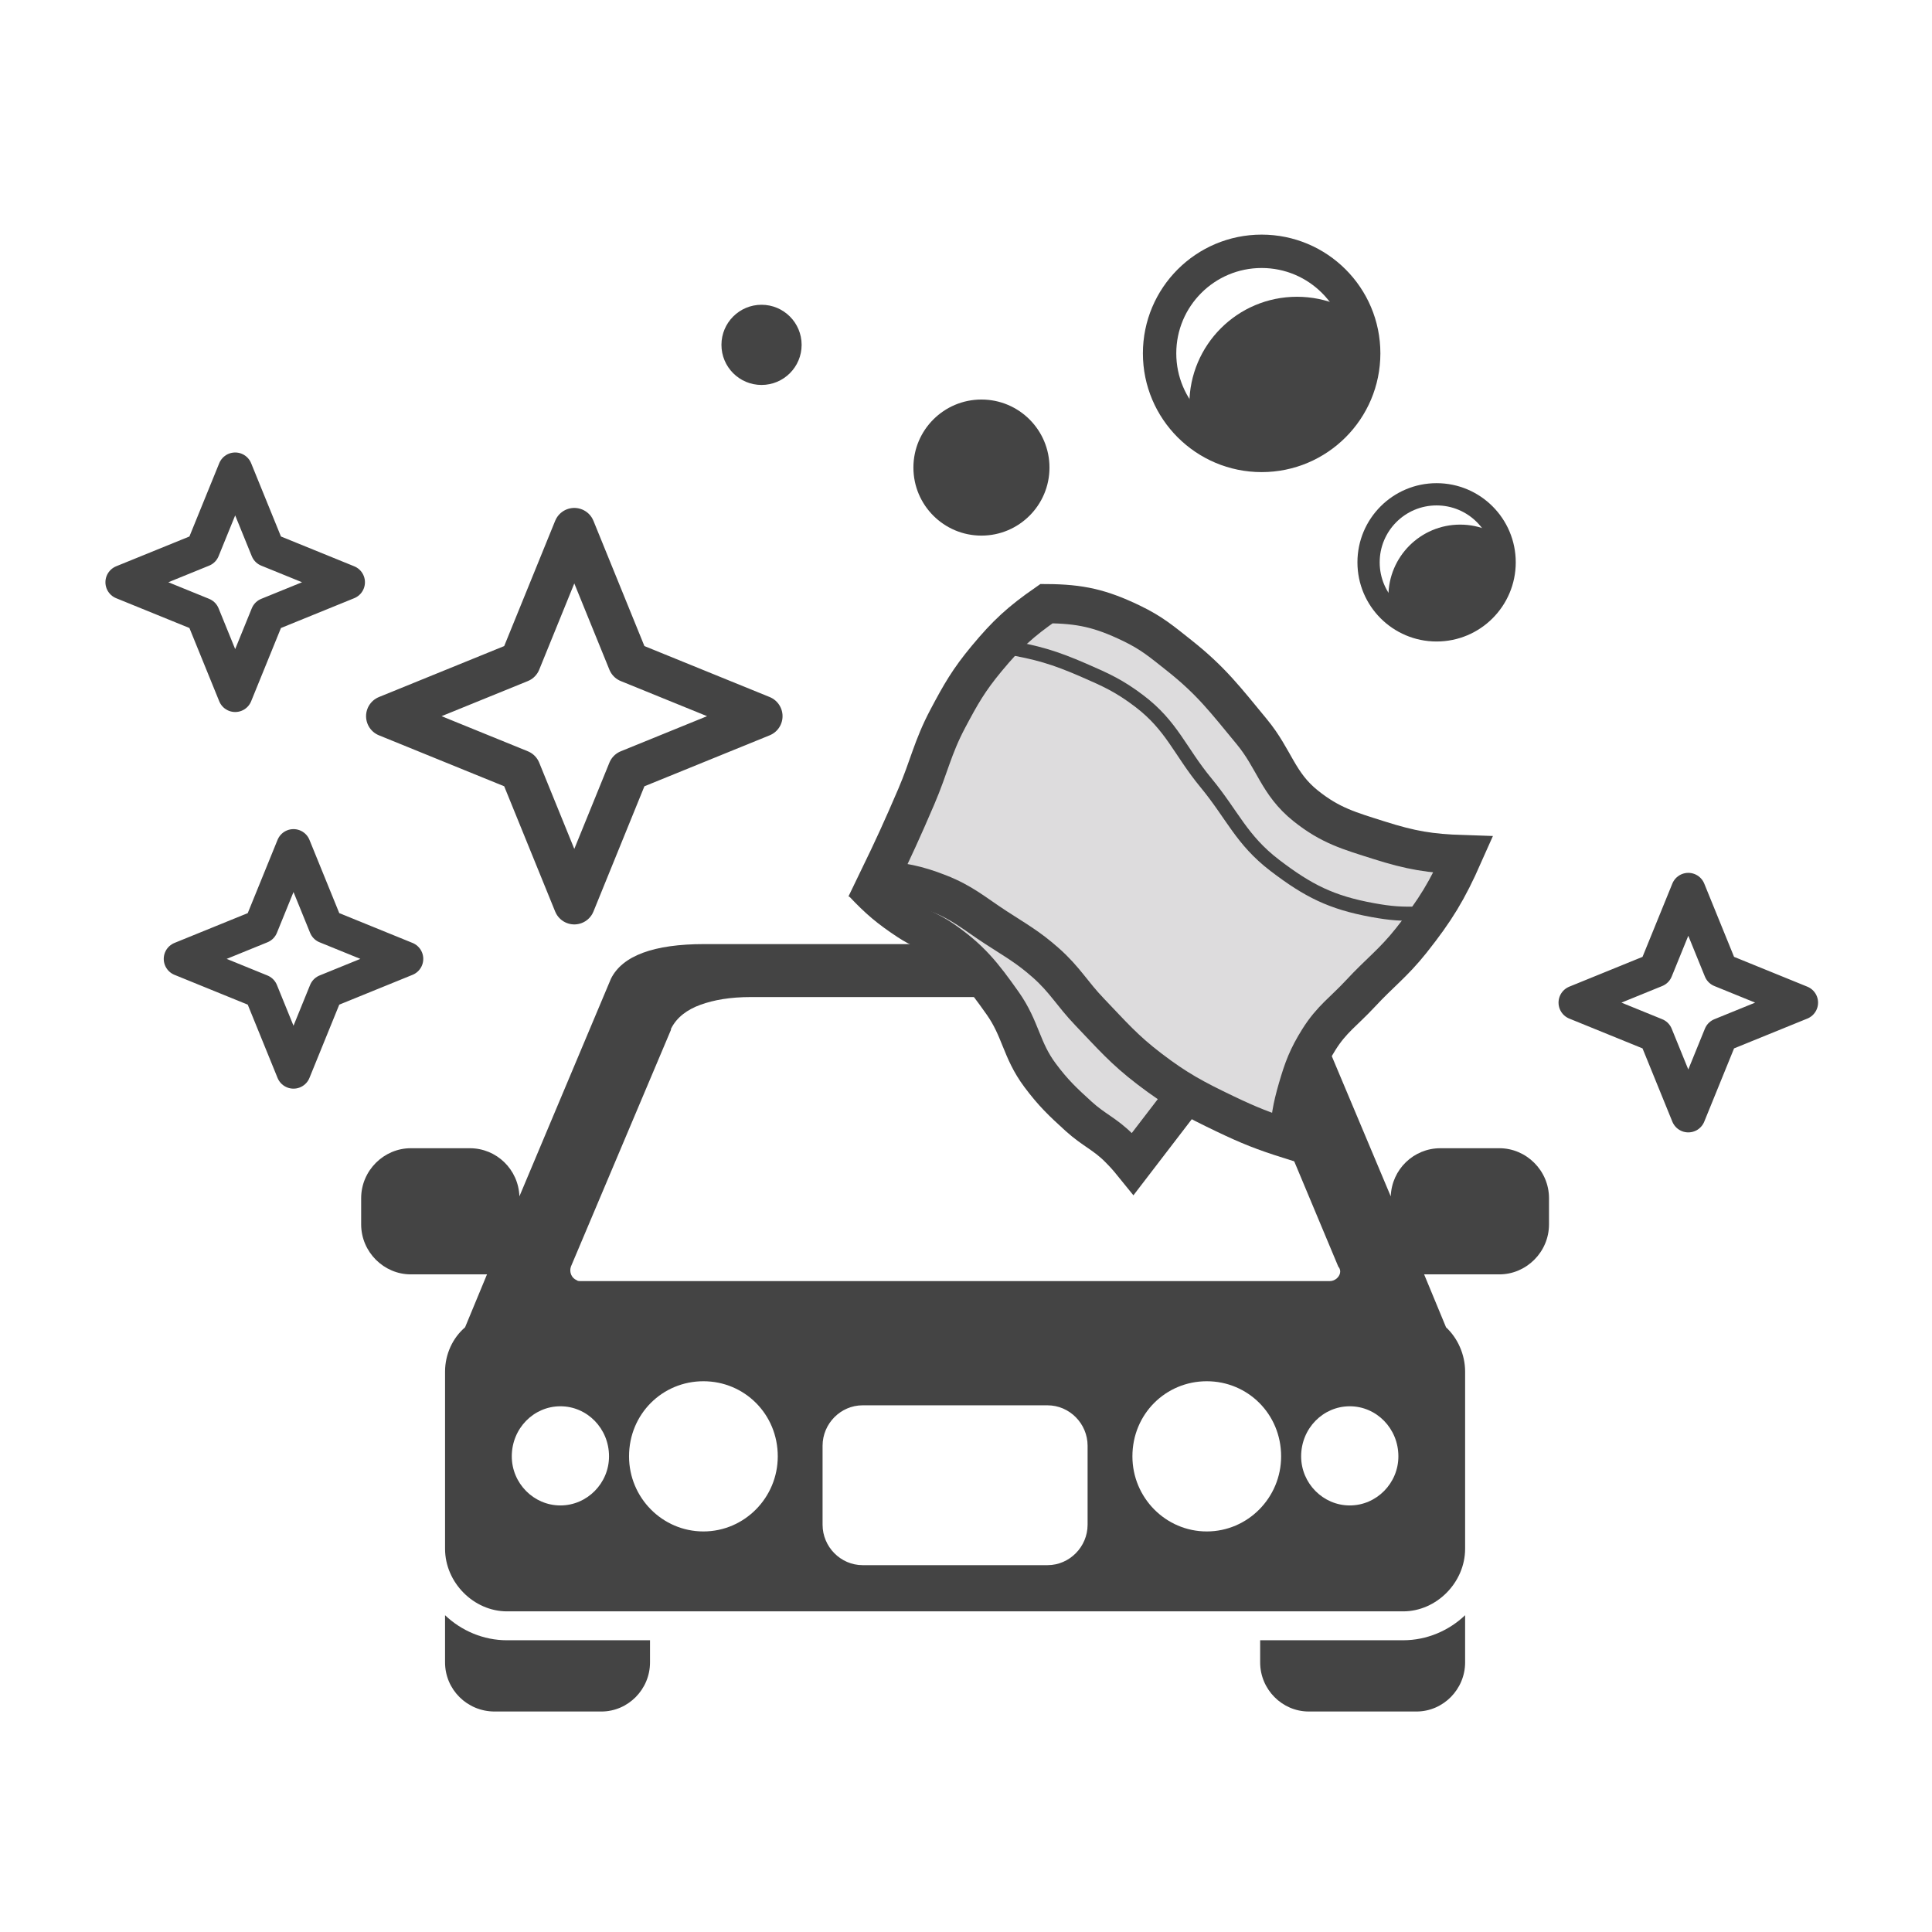 <?xml version="1.0" encoding="utf-8"?>
<!-- Generator: Adobe Illustrator 12.0.0, SVG Export Plug-In . SVG Version: 6.00 Build 51448)  -->
<!DOCTYPE svg PUBLIC "-//W3C//DTD SVG 1.1//EN" "http://www.w3.org/Graphics/SVG/1.1/DTD/svg11.dtd">
<svg  version="1.1" id="Ebene_1" xmlns="http://www.w3.org/2000/svg" xmlns:xlink="http://www.w3.org/1999/xlink" width="500" height="500" viewBox="0 0 500 500"
	 overflow="visible" enable-background="new 0 0 500 500" xml:space="preserve">
<g>
	<path fill="#444444" d="M326.127,424.498v5.729c0,6.979,5.674,12.71,12.582,12.71h27.879c6.91,0,12.582-5.731,12.582-12.71v-12.209
		c-4.193,3.986-9.868,6.479-16.036,6.479H326.127L326.127,424.498z"/>
	<path fill="#444444" d="M115.179,418.019v12.209c0,6.979,5.673,12.71,12.828,12.71h27.633c6.908,0,12.583-5.731,12.583-12.71
		v-5.729h-37.01C125.045,424.498,119.373,422.005,115.179,418.019L115.179,418.019z"/>
	<path fill="#444444" d="M400.883,316.846v-6.729c0-7.227-5.922-12.956-12.83-12.956h-15.297c-6.907,0-12.582,5.48-12.83,12.458
		l-23.686-56.316c-2.96-5.981-10.855-8.973-24.178-8.973H182.287c-13.077,0-21.218,2.992-24.179,8.973l-23.686,56.316
		c-0.246-6.978-5.921-12.458-12.83-12.458h-15.295c-6.909,0-12.831,5.729-12.831,12.956v6.729c0,7.226,5.922,12.959,12.831,12.959
		h19.738l-5.676,13.705c-3.207,2.741-5.18,6.979-5.18,11.465v45.848c0,8.724,7.402,16.198,16.035,16.198h231.92
		c8.635,0,16.036-7.475,16.036-16.198v-45.848c0-4.486-1.973-8.724-4.936-11.465l-5.674-13.705h19.492
		C394.961,329.805,400.883,324.071,400.883,316.846L400.883,316.846z M173.65,266.507c0-0.247,0-0.247,0-0.247
		c1.482-2.992,4.196-4.984,7.648-6.23c3.454-1.246,7.65-1.994,13.076-1.994h105.598c5.428,0,9.624,0.748,13.078,1.994
		c3.453,1.246,6.166,3.238,7.646,5.981c0,0.249,0,0.249,0,0.496l25.658,61.301c0.248,0.251,0.494,0.749,0.494,1.248
		c0,1.245-1.233,2.493-2.712,2.493H150.212c-0.246,0-0.741,0-0.987-0.25c-1.233-0.499-1.973-1.993-1.479-3.491L173.65,266.507
		L173.65,266.507z M145.031,389.608c-6.909,0-12.582-5.729-12.582-12.707c0-7.228,5.673-12.958,12.582-12.958
		c6.908,0,12.583,5.73,12.583,12.958C157.615,383.88,151.939,389.608,145.031,389.608L145.031,389.608z M182.041,396.337
		c-10.609,0-19.246-8.721-19.246-19.436c0-10.964,8.636-19.437,19.246-19.437c10.608,0,19.245,8.473,19.245,19.437
		C201.285,387.616,192.649,396.337,182.041,396.337L182.041,396.337z M281.469,394.593c0,5.733-4.688,10.468-10.361,10.468h-47.865
		c-5.675,0-10.362-4.734-10.362-10.468v-20.434c0-5.73,4.687-10.464,10.362-10.464h47.865c5.673,0,10.361,4.733,10.361,10.464
		V394.593L281.469,394.593z M312.309,396.337c-10.61,0-19.242-8.721-19.242-19.436c0-10.964,8.632-19.437,19.242-19.437
		c10.609,0,19.244,8.473,19.244,19.437C331.553,387.616,322.918,396.337,312.309,396.337L312.309,396.337z M349.318,389.608
		c-6.907,0-12.585-5.729-12.585-12.707c0-7.228,5.678-12.958,12.585-12.958c6.908,0,12.582,5.73,12.582,12.958
		C361.9,383.88,356.227,389.608,349.318,389.608L349.318,389.608z"/>
	<polygon fill="none" stroke="#444444" stroke-width="10.696" stroke-linejoin="round" stroke-miterlimit="3.864" points="
		197.174,185.345 162.669,199.385 148.63,233.891 134.59,199.385 100.085,185.345 134.59,171.306 148.63,136.8 162.669,171.306 
		197.174,185.345 	"/>
	<path fill="none" stroke="#444444" stroke-width="8.913" stroke-linejoin="round" stroke-miterlimit="3.864" d="M89.992,150.684
		l-20.703,8.424l-8.423,20.703l-8.424-20.703l-20.702-8.424l20.702-8.423l8.424-20.704l8.423,20.704L89.992,150.684L89.992,150.684z
		 M105.085,248.158l-20.703,8.424l-8.423,20.703l-8.424-20.703l-20.702-8.424l20.702-8.423l8.424-20.704l8.423,20.704
		L105.085,248.158L105.085,248.158z M466.057,259.479l-20.703,8.423l-8.424,20.703l-8.426-20.703l-20.701-8.423l20.701-8.424
		l8.426-20.704l8.424,20.704L466.057,259.479L466.057,259.479z"/>
	<g>
		<defs>
			<path id="XMLID_13_" d="M300.1,91.45c0-14.587,11.826-26.412,26.412-26.412c14.587,0,26.41,11.824,26.41,26.412
				c0,14.587-11.823,26.412-26.41,26.412C311.926,117.862,300.1,106.037,300.1,91.45L300.1,91.45z"/>
		</defs>
		<clipPath id="XMLID_17_">
			<use xlink:href="#XMLID_13_" />
		</clipPath>
		<path clip-path="url(#XMLID_17_)" fill="#444444" stroke="#444444" stroke-width="2.88" stroke-miterlimit="3.864" d="
			M309.243,104.656c0-14.587,11.823-26.413,26.412-26.413c14.587,0,26.41,11.825,26.41,26.413c0,14.586-11.823,26.412-26.41,26.412
			C321.066,131.068,309.243,119.243,309.243,104.656L309.243,104.656z"/>
	</g>
	<path fill="none" stroke="#444444" stroke-width="8.639" stroke-miterlimit="3.864" d="M300.1,91.45
		c0-14.587,11.826-26.412,26.412-26.412c14.587,0,26.41,11.824,26.41,26.412c0,14.587-11.823,26.412-26.41,26.412
		C311.926,117.862,300.1,106.037,300.1,91.45L300.1,91.45z"/>
	<g>
		<defs>
			<path id="XMLID_15_" d="M354.183,145.533c0-9.726,7.883-17.609,17.608-17.609c9.723,0,17.605,7.883,17.605,17.609
				c0,9.725-7.883,17.607-17.605,17.607C362.065,163.141,354.183,155.258,354.183,145.533L354.183,145.533z"/>
		</defs>
		<clipPath id="XMLID_18_">
			<use xlink:href="#XMLID_15_" />
		</clipPath>
		<path clip-path="url(#XMLID_18_)" fill="#444444" stroke="#444444" stroke-width="1.92" stroke-miterlimit="3.864" d="
			M360.277,154.336c0-9.725,7.883-17.607,17.607-17.607c9.726,0,17.608,7.883,17.608,17.607c0,9.725-7.883,17.608-17.608,17.608
			C368.16,171.945,360.277,164.062,360.277,154.336L360.277,154.336z"/>
	</g>
	<path fill="none" stroke="#444444" stroke-width="5.759" stroke-miterlimit="3.864" d="M354.183,145.533
		c0-9.726,7.883-17.609,17.608-17.609c9.723,0,17.605,7.883,17.605,17.609c0,9.725-7.883,17.607-17.605,17.607
		C362.065,163.141,354.183,155.258,354.183,145.533L354.183,145.533z"/>
	<path fill="#444444" d="M236.39,121.007c0-9.725,7.883-17.608,17.608-17.608c9.724,0,17.607,7.883,17.607,17.608
		c0,9.725-7.884,17.608-17.607,17.608C244.273,138.615,236.39,130.731,236.39,121.007L236.39,121.007z"/>
	<polygon fill="#DDDCDD" stroke="#444444" stroke-width="1.258" stroke-miterlimit="3.864" points="233.439,229.801 
		239.728,238.605 253.563,249.925 264.254,262.502 269.284,276.966 278.089,286.398 286.264,293.945 293.182,299.605 
		309.533,286.398 294.439,273.192 279.976,261.244 270.542,250.553 261.738,242.379 250.418,233.574 233.439,229.801 	"/>
	<path fill="#DDDCDD" stroke="#444444" stroke-width="10.145" stroke-miterlimit="3.864" d="M227.292,227.72
		c4.023-8.299,6.186-13.036,9.825-21.512c3.361-7.83,4.201-12.725,8.19-20.254c3.378-6.375,5.438-9.983,10.049-15.532
		c5.232-6.299,8.747-9.524,15.473-14.197c8.804,0.048,14.062,1.261,21.996,5.077c5.23,2.514,7.787,4.718,12.337,8.321
		c8.323,6.591,12.013,11.524,18.775,19.709c5.908,7.149,6.741,13.444,13.987,19.231c6.402,5.111,11.217,6.426,19.023,8.9
		c8.197,2.597,13.138,3.442,21.733,3.719c-4.105,9.256-7.148,14.283-13.445,22.215c-4.618,5.815-8.121,8.305-13.172,13.749
		c-4.254,4.587-7.438,6.602-10.752,11.911c-2.859,4.582-3.965,7.534-5.468,12.722c-1.438,4.958-1.924,7.902-2.159,13.059
		c-6.66-2.105-10.354-3.565-16.653-6.583c-7.998-3.833-12.502-6.233-19.552-11.616c-6.615-5.051-9.696-8.709-15.458-14.718
		c-4.606-4.805-6.375-8.324-11.357-12.738c-4.639-4.111-7.78-5.794-12.972-9.178c-5.617-3.662-8.532-6.346-14.776-8.787
		C237.103,228.943,233.591,228.375,227.292,227.72L227.292,227.72z"/>
	<path fill="none" stroke="#444444" stroke-width="10.145" stroke-miterlimit="3.864" d="M223.456,228.512
		c4.053,4.295,6.661,6.49,11.583,9.752c3.216,2.131,5.447,2.657,8.632,4.835c7.363,5.035,10.663,9.243,15.81,16.529
		c4.731,6.696,4.783,12.088,9.69,18.656c3.412,4.567,5.795,6.815,10.013,10.652c3.85,3.502,6.829,4.551,10.485,8.253
		c1.459,1.475,2.243,2.352,3.549,3.965l13.046-17.013"/>
	<path fill="none" stroke="#444444" stroke-width="3.653" stroke-miterlimit="3.864" d="M260.262,167.469
		c8.071,1.345,12.615,2.688,20.121,5.947c5.903,2.563,9.306,4.106,14.435,7.993c8.488,6.433,10.494,12.94,17.271,21.157
		c6.91,8.378,9.197,14.799,17.824,21.392c8.635,6.596,14.65,9.63,25.339,11.576c4.709,0.857,7.458,1.054,12.238,0.877l4.23,0.625"/>
	<path fill="#444444" d="M186.709,89.249c0-5.73,4.646-10.376,10.376-10.376c5.73,0,10.376,4.646,10.376,10.376
		c0,5.731-4.646,10.376-10.376,10.376C191.355,99.625,186.709,94.98,186.709,89.249L186.709,89.249z"/>
</g>
<rect fill="none" width="500" height="500"/>
</svg>
